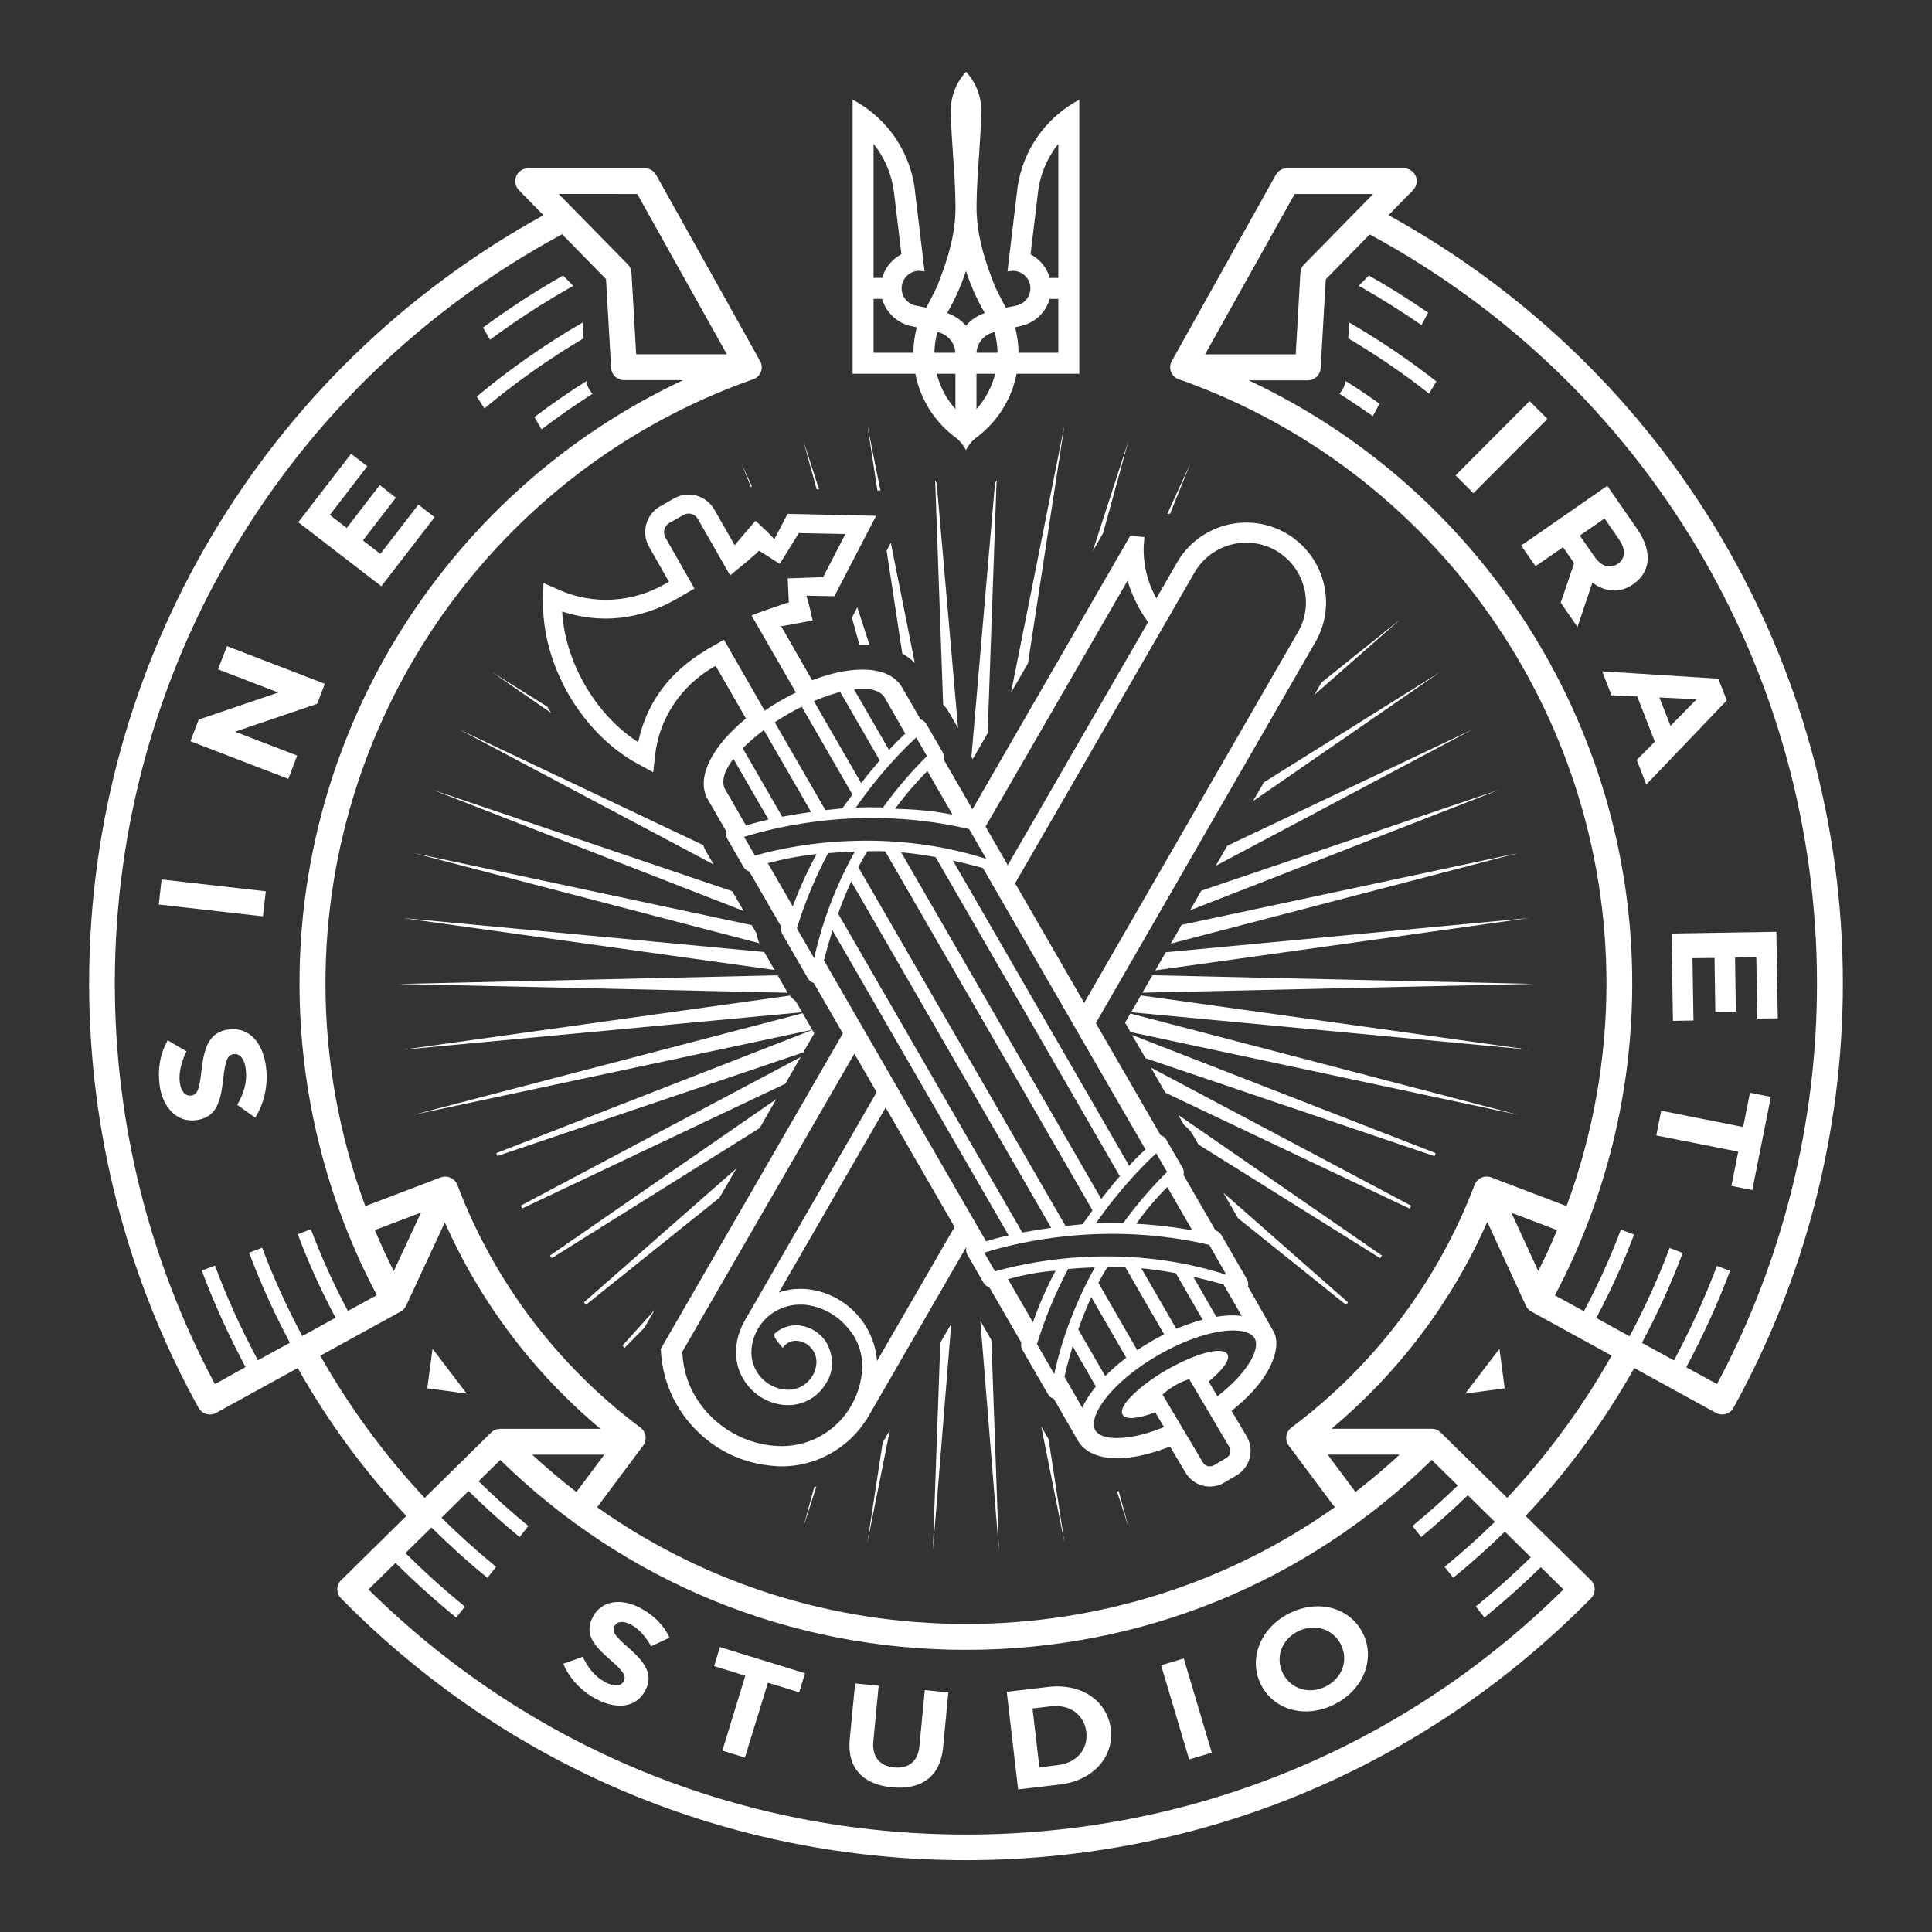 <?xml version="1.0" encoding="UTF-8"?> <!-- Generator: Adobe Illustrator 16.2.0, SVG Export Plug-In . SVG Version: 6.00 Build 0) --> <svg xmlns="http://www.w3.org/2000/svg" xmlns:xlink="http://www.w3.org/1999/xlink" id="Layer_1" x="0px" y="0px" width="600px" height="600px" viewBox="0 94 600 600" xml:space="preserve"><rect x="0" y="94" width="600" height="600" fill="#333333" stroke="none"/> <g> <path fill="#FFFFFF" d="M264.576,285.802l2.312,8.379c1.068-0.013,2.114,0,3.135,0.06l-3.776-11.646L264.576,285.802 L264.576,285.802L264.576,285.802z"></path> <path fill="#FFFFFF" d="M219.272,358.428c-0.342-0.643-0.666-1.279-0.858-1.958l-75.888-35.989l79.119,42.002L219.272,358.428 L219.272,358.428L219.272,358.428z"></path> <path fill="#FFFFFF" d="M170.01,313.582c-0.013-0.025-0.036-0.049-0.036-0.104l-17.172-10.738l18.373,12.685 C170.785,314.817,170.352,314.217,170.01,313.582L170.01,313.582L170.01,313.582z"></path> <polygon fill="#FFFFFF" points="233.488,244.991 230.198,237.784 233.23,245.285 "></polygon> <path fill="#FFFFFF" d="M275.351,265.052l4.871,31.935c1.435,0.786,2.738,1.783,3.874,2.889l-7.454-37.358L275.351,265.052 L275.351,265.052L275.351,265.052z"></path> <polygon fill="#FFFFFF" points="273.429,246.343 269.369,226.036 272.486,246.318 "></polygon> <polygon fill="#FFFFFF" points="254.366,245.964 249.446,230.757 253.615,245.964 "></polygon> <polygon fill="#FFFFFF" points="377.558,362.89 457.407,320.481 381.149,356.656 "></polygon> <polygon fill="#FFFFFF" points="363.58,387.059 471.408,358.933 366.974,381.222 "></polygon> <polygon fill="#FFFFFF" points="369.586,376.705 465.517,339.287 373.088,370.603 "></polygon> <polygon fill="#FFFFFF" points="227.404,370.777 134.4,339.287 230.96,376.927 "></polygon> <polygon fill="#FFFFFF" points="319.238,300.025 330.577,226.036 313.959,309.161 "></polygon> <polygon fill="#FFFFFF" points="358.805,395.354 474.965,379.091 362.043,389.732 "></polygon> <polygon fill="#FFFFFF" points="357.911,396.867 354.787,402.285 476.166,399.558 "></polygon> <polygon fill="#FFFFFF" points="389.118,342.818 447.174,302.752 392.524,336.951 "></polygon> <polygon fill="#FFFFFF" points="342.559,259.616 350.505,230.757 339.334,265.225 "></polygon> <polygon fill="#FFFFFF" points="363.37,253.58 369.754,237.784 362.548,253.502 "></polygon> <polygon fill="#FFFFFF" points="408.194,309.792 434.94,286.295 410.41,305.953 "></polygon> <path fill="#FFFFFF" d="M346.865,557.097l3.64,11.221l-3.075-11.195C347.232,557.123,347.053,557.097,346.865,557.097 L346.865,557.097L346.865,557.097z"></path> <polygon fill="#FFFFFF" points="323.358,536.99 330.577,573.051 325.646,540.941 "></polygon> <polygon fill="#FFFFFF" points="274.119,542 269.369,573.051 276.361,538.144 "></polygon> <polygon fill="#FFFFFF" points="292.018,510.996 289.718,575.429 295.411,505.121 "></polygon> <polygon fill="#FFFFFF" points="304.462,504.22 310.21,575.429 307.885,510.191 "></polygon> <path fill="#FFFFFF" d="M234.978,383.913l-1.514-2.595l-104.945-22.385l107.312,28.006 C235.398,385.955,235.115,384.946,234.978,383.913L234.978,383.913L234.978,383.913z"></path> <polygon fill="#FFFFFF" points="349.401,411.605 351.07,414.513 471.408,440.195 351.047,408.76 "></polygon> <polygon fill="#FFFFFF" points="351.281,408.363 474.965,420.002 354.295,403.138 "></polygon> <polygon fill="#FFFFFF" points="249.272,408.664 128.531,440.195 252.252,413.804 "></polygon> <path fill="#FFFFFF" d="M247.147,404.974c-0.703-0.527-1.292-1.127-1.845-1.789l-120.314,16.816l124.11-11.639L247.147,404.974 L247.147,404.974L247.147,404.974z"></path> <polygon fill="#FFFFFF" points="237.325,389.654 124.975,379.091 240.563,395.246 "></polygon> <path fill="#FFFFFF" d="M244.305,401.781l-2.805-4.889l-117.72,2.689l120.867,2.727 C244.539,402.129,244.413,401.924,244.305,401.781L244.305,401.781L244.305,401.781z"></path> <path fill="#FFFFFF" d="M252.865,555.838l-3.43,12.529l4.108-12.711C253.321,555.705,253.099,555.789,252.865,555.838 L252.865,555.838L252.865,555.838z"></path> <polygon fill="#FFFFFF" points="309.003,244.066 301.687,329.004 302.09,329.731 306.727,321.694 309.508,243.123 "></polygon> <path fill="#FFFFFF" d="M290.42,243.098l2.48,69.678c0.63,0.666,1.184,1.369,1.651,2.168l2.985,5.165l-6.643-76.055L290.42,243.098 L290.42,243.098L290.42,243.098z"></path> <path fill="#FFFFFF" d="M418.013,499.224c0.218-0.24,0.393-0.506,0.613-0.77l-38.709-34.043l4.553,7.904L418.013,499.224 L418.013,499.224L418.013,499.224z"></path> <path fill="#FFFFFF" d="M429.18,483.92l-63.275-43.678l1.796,3.125c1.148,0.865,2.113,1.945,2.854,3.23l1.652,2.871l56.409,35.268 C428.813,484.486,429.005,484.209,429.18,483.92L429.18,483.92L429.18,483.92z"></path> <path fill="#FFFFFF" d="M438.255,468.449l-80.837-42.896l4.505,7.807l75.869,36.002 C437.948,469.023,438.112,468.75,438.255,468.449L438.255,468.449L438.255,468.449z"></path> <path fill="#FFFFFF" d="M445.833,452.111l-94.271-36.697l4.198,7.23l89.731,30.402C445.6,452.746,445.714,452.424,445.833,452.111 L445.833,452.111L445.833,452.111z"></path> <path fill="#FFFFFF" d="M193.981,512.58l6.102-6.197l3.249-5.598l-10,11.1C193.542,512.125,193.77,512.353,193.981,512.58 L193.981,512.58L193.981,512.58z"></path> <path fill="#FFFFFF" d="M181.349,498.443c0.223,0.25,0.408,0.504,0.612,0.781l41.455-33.227l5.279-9.117L181.349,498.443 L181.349,498.443L181.349,498.443z"></path> <path fill="#FFFFFF" d="M170.797,483.92c0.186,0.266,0.366,0.529,0.553,0.816l64.577-40.408l5.152-8.973L170.797,483.92 L170.797,483.92L170.797,483.92z"></path> <path fill="#FFFFFF" d="M161.715,468.424c0.15,0.289,0.312,0.6,0.47,0.865l81.7-38.729l4.786-8.287L161.715,468.424 L161.715,468.424L161.715,468.424z"></path> <path fill="#FFFFFF" d="M252.276,413.853l-98.135,38.258c0.121,0.289,0.247,0.613,0.342,0.889l94.977-32.168l3.405-5.898 L252.276,413.853L252.276,413.853L252.276,413.853z"></path> <path fill="#FFFFFF" d="M284.72,195.656c-0.684,2.583-1.033,5.25-1.069,7.893h-12.36v-16.727h2.655c1.146,4,4.294,7.159,8.342,8.3 L284.72,195.656L284.72,195.656L284.72,195.656z M271.29,180.305v-41.653c3.453,4.355,5.646,9.496,6.338,15.01l2.311,19.298 c-2.918,1.537-5.08,4.18-5.971,7.346H271.29L271.29,180.305L271.29,180.305z M309.052,210.084 c-0.998,4.071-2.999,7.819-5.804,10.973v-10.973H309.052L309.052,210.084L309.052,210.084z M296.702,203.549h-6.517 c0.036-2.139,0.33-4.288,0.919-6.408C294.217,197.723,296.558,200.401,296.702,203.549L296.702,203.549L296.702,203.549z M305.832,191.213c-2.276,0.774-4.294,2.138-5.845,3.939c-1.549-1.802-3.566-3.165-5.856-3.939 c2.396-4.109,4.367-8.487,5.856-13.063C301.465,182.701,303.442,187.103,305.832,191.213L305.832,191.213L305.832,191.213z M309.801,203.549h-6.54c0.181-3.147,2.51-5.825,5.622-6.408C309.447,199.26,309.765,201.41,309.801,203.549L309.801,203.549 L309.801,203.549z M296.714,210.084v10.973c-2.792-3.153-4.781-6.913-5.802-10.973H296.714L296.714,210.084L296.714,210.084z M328.673,186.822v16.727h-12.36c-0.024-2.643-0.385-5.31-1.063-7.893l2.426-0.582c4.035-1.105,7.184-4.264,8.336-8.265h2.661 V186.822L328.673,186.822z M328.673,138.652v41.664h-2.661c-0.882-3.164-3.044-5.807-5.964-7.345l2.313-19.286 C323.028,148.16,325.226,143.008,328.673,138.652L328.673,138.652L328.673,138.652z M334.685,125.235 c-1.514,0.822-2.997,1.796-4.391,2.828c-8.313,6.259-13.615,15.755-14.521,26.104l-2.896,24.121l1.676-0.175 c2.582,0,4.835,1.831,5.34,4.379c0.587,2.942-1.334,5.819-4.295,6.408l-3.226,0.654c-1.129-2.09-2.288-4.295-3.334-6.486 c-3.11-7.856-5.963-16.396-5.753-25.646c0.048-4.967,0.39-10.012,0.75-14.907c0.307-4.637,0.638-9.447,0.715-14.156 c0-4.33-1.568-8.475-4.443-11.736l-0.283-0.317l-0.317,0.317c-2.853,3.262-4.428,7.43-4.428,11.736 c0.073,4.745,0.39,9.52,0.722,14.156c0.335,4.871,0.679,9.94,0.726,14.907c0.247,9.262-2.642,17.79-5.741,25.622 c-1.057,2.204-2.216,4.391-3.334,6.511l-3.249-0.654c-2.938-0.589-4.871-3.454-4.295-6.408c0.518-2.56,2.758-4.379,5.306-4.379 l1.723,0.175l-2.889-24.121c-0.901-10.349-6.205-19.845-14.529-26.104c-1.405-1.032-2.877-2.006-4.391-2.828l-0.54-0.271v85.119 h19.483c1.483,7.699,5.73,14.577,11.987,19.411c1.406,0.955,2.597,2.259,3.425,3.748l0.306,0.541l0.295-0.541 c0.846-1.489,2.018-2.793,3.46-3.748c6.223-4.858,10.474-11.712,11.964-19.411h19.482v-85.119L334.685,125.235L334.685,125.235 L334.685,125.235z"></path> <path fill="#FFFFFF" d="M182.076,212.372c-5.526,3.489-10.901,7.195-16.104,11.153l2.217,3.826 c5.117-3.91,10.392-7.598,15.838-11.058C183.019,215.236,182.323,213.885,182.076,212.372L182.076,212.372L182.076,212.372z"></path> <path fill="#FFFFFF" d="M180.966,194.156c-11.635,6.75-22.645,14.438-32.915,22.996l2.396,3.694 c9.623-8.06,19.94-15.34,30.794-21.784L180.966,194.156L180.966,194.156L180.966,194.156z"></path> <path fill="#FFFFFF" d="M174.868,179.554c-8.625,4.906-16.913,10.307-24.871,16.174l2.174,3.772 c8.253-6.096,16.865-11.658,25.845-16.728L174.868,179.554L174.868,179.554L174.868,179.554z"></path> <path fill="#FFFFFF" d="M415.943,216.258c3.531,2.252,7.002,4.577,10.396,6.985l2.078-3.862c-3.43-2.451-6.937-4.822-10.516-7.045 C417.642,213.844,416.963,215.225,415.943,216.258L415.943,216.258L415.943,216.258z"></path> <path fill="#FFFFFF" d="M418.722,199.074c8.734,5.189,17.123,10.907,25.082,17.172l2.277-3.791 c-8.56-6.689-17.617-12.816-27.064-18.288L418.722,199.074L418.722,199.074L418.722,199.074z"></path> <path fill="#FFFFFF" d="M421.985,182.75c6.666,3.789,13.17,7.85,19.472,12.217l2.065-3.874 c-5.951-4.097-12.091-7.946-18.415-11.538L421.985,182.75L421.985,182.75L421.985,182.75z"></path> <polygon fill="#FFFFFF" points="475.012,218.57 480.573,224.101 457.582,247.166 452.045,241.634 "></polygon> <path fill="#FFFFFF" d="M495.132,266.811c2.168,3.165,4.926,3.886,7.285,2.288c2.523-1.76,2.499-4.577,0.294-7.699l-4.401-6.409 l-7.688,5.339L495.132,266.811L495.132,266.811L495.132,266.811z M499.146,244.871l9.272,13.382 c2.582,3.711,3.615,7.255,3.201,10.414c-0.372,2.661-1.855,4.985-4.444,6.781c-4.325,3.003-8.805,2.324-12.654-0.504l-4.614,13.766 l-5.213-7.531l4.169-12.289l-3.431-4.955l-8.564,5.904l-4.461-6.421L499.146,244.871L499.146,244.871L499.146,244.871z"></path> <path fill="#FFFFFF" d="M518.791,319.419l8.102-8.252l-11.55-0.565L518.791,319.419L518.791,319.419L518.791,319.419z M533.638,304.77l2.631,6.745l-24.998,26.138l-2.972-7.64l5.621-5.683l-5.466-14.035l-7.981-0.354l-2.902-7.448L533.638,304.77 L533.638,304.77L533.638,304.77z"></path> <polygon fill="#FFFFFF" points="551.669,383.385 552.101,410.248 545.74,410.322 545.434,391.27 538.827,391.389 539.098,408.16 532.713,408.256 532.455,391.505 525.614,391.576 525.927,410.933 519.553,411.031 519.11,383.913 "></polygon> <polygon fill="#FFFFFF" points="541.349,444.004 543.463,433.359 549.956,434.644 544.191,463.584 537.71,462.297 539.824,451.654 514.376,446.623 515.895,438.933 "></polygon> <path fill="#FFFFFF" d="M79.257,441.097l-5.586-3.977c2.018-3.484,3.136-6.99,2.667-11.029c-0.367-3.17-1.771-4.973-3.759-4.732 c-1.803,0.219-2.578,1.563-3.25,7.617c-0.823,7.303-2.066,12.121-8.577,12.926c-5.88,0.695-10.354-3.99-11.226-11.221 c-0.606-5.143,0.33-9.705,2.547-13.598l5.838,3.389c-1.609,3.387-2.432,6.582-2.09,9.561c0.372,2.979,1.796,4.385,3.46,4.203 c2.125-0.264,2.63-1.873,3.332-8.145c0.836-7.373,2.715-11.697,8.451-12.396c6.408-0.779,10.648,4.182,11.574,11.797 C83.263,430.814,82.206,436.412,79.257,441.097L79.257,441.097L79.257,441.097z"></path> <polygon fill="#FFFFFF" points="49.305,374.909 50.188,367.126 82.548,370.802 81.654,378.586 "></polygon> <polygon fill="#FFFFFF" points="59.131,324.193 61.713,317.467 86.428,309.064 67.701,301.881 70.482,294.662 100.879,306.361 98.494,312.573 72.981,321.233 92.303,328.655 89.529,335.882 "></polygon> <polygon fill="#FFFFFF" points="92.627,256.186 109.035,234.93 114.074,238.804 102.429,253.922 107.678,257.958 117.924,244.66 122.957,248.547 112.711,261.832 118.122,266.011 129.93,250.709 134.976,254.613 118.429,276.061 "></polygon> <path fill="#FFFFFF" d="M174.928,610.709l6.067-2.186c1.585,3.422,3.699,6.148,7.056,7.939c2.686,1.395,4.787,1.297,5.636-0.359 c0.798-1.514,0.209-2.824-4.121-6.584c-5.213-4.529-8.265-8.035-5.388-13.502c2.595-4.863,8.612-5.861,14.613-2.666 c4.317,2.258,7.346,5.43,9.165,9.227l-5.735,2.689c-1.742-3.051-3.785-5.395-6.271-6.727c-2.499-1.322-4.354-0.961-5.081,0.408 c-0.932,1.803,0.022,3.027,4.492,6.943c5.236,4.588,7.573,8.338,5.039,13.117c-2.816,5.357-8.89,5.994-15.25,2.643 C180.696,619.285,176.947,615.478,174.928,610.709L174.928,610.709L174.928,610.709z"></path> <polygon fill="#FFFFFF" points="231.464,614.42 221.771,611.418 223.577,605.519 250.012,613.64 248.192,619.562 238.486,616.582 231.338,639.828 224.329,637.677 "></polygon> <path fill="#FFFFFF" d="M263.885,634.181l1.688-17.369l7.303,0.707l-1.646,17.189c-0.468,4.912,1.987,7.736,6.432,8.193 c4.451,0.396,7.417-1.791,7.874-6.607l1.671-17.418l7.309,0.734l-1.64,17.152c-0.883,9.178-6.973,13.164-15.893,12.299 C268.066,648.224,263.038,643.107,263.885,634.181L263.885,634.181L263.885,634.181z"></path> <path fill="#FFFFFF" d="M328.415,642.193c5.964-0.721,9.566-4.865,8.942-10.332c-0.654-5.355-5.106-8.648-11.069-7.939l-5.634,0.65 l2.139,18.281L328.415,642.193L328.415,642.193L328.415,642.193z M312.655,619.406l12.932-1.516 c10.414-1.234,18.391,4.494,19.382,13.107c1.009,8.529-5.425,16.012-15.826,17.201l-12.956,1.525L312.655,619.406L312.655,619.406 L312.655,619.406z"></path> <polygon fill="#FFFFFF" points="360.59,611.166 367.629,609.051 376.337,638.312 369.298,640.404 "></polygon> <path fill="#FFFFFF" d="M416.385,604.642c-2.37-4.684-8.077-6.654-13.344-3.986c-5.279,2.689-6.998,8.359-4.589,13.08 c2.36,4.686,8.085,6.68,13.345,3.977C417.065,615.021,418.814,609.375,416.385,604.642L416.385,604.642L416.385,604.642z M391.611,617.207c-3.921-7.711-0.462-17.465,8.708-22.125c9.18-4.637,18.957-1.754,22.909,6.078 c3.921,7.711,0.479,17.465-8.709,22.102C405.329,627.924,395.575,625.027,391.611,617.207L391.611,617.207L391.611,617.207z"></path> <polygon fill="#FFFFFF" points="134.34,512.881 132.688,525.158 144.952,526.802 "></polygon> <polygon fill="#FFFFFF" points="465.66,512.881 467.3,525.158 455.036,526.802 "></polygon> <path fill="#FFFFFF" d="M533.23,523.847l-9.544-5.236c5.142-9.635,9.718-19.604,13.591-29.934l-4.071-1.539 c-3.813,10.09-8.301,19.916-13.334,29.357l-9.964-5.453c4.8-8.973,9.051-18.295,12.673-27.928l-4.071-1.537 c-3.556,9.477-7.725,18.607-12.428,27.424l-10.343-5.693c4.428-8.338,8.379-16.961,11.736-25.9l-4.085-1.561 c-3.284,8.744-7.134,17.201-11.487,25.369l-9.016-4.936c15.706-29.646,24.019-63.041,24.019-96.819 c0-80.716-47.125-153.6-119.145-187.348h18.38c2.126,0,3.885-1.664,3.999-3.778l1.598-27.604l13.64-13.923 c85.726,46.313,138.898,135.233,138.898,232.677C564.311,442.838,553.573,485.769,533.23,523.847L533.23,523.847L533.23,523.847z M468.075,559.166l-20.655-20.289c-0.787-0.781-1.82-1.166-2.854-1.166h-31.069c20.884-17.465,37.419-39.4,48.392-64.242 l11.951,25.971v-0.023c0.361,0.816,0.962,1.488,1.726,1.898l24.931,13.693C491.481,530.961,480.61,545.806,468.075,559.166 L468.075,559.166L468.075,559.166z M475.404,577.615c-5.46,5.395-11.153,10.463-17.083,15.279l2.691,3.438 c6.078-4.951,11.91-10.164,17.508-15.641l7.021,6.93c-49.767,49.129-115.517,76.121-185.554,76.121 c-70.05,0-135.798-26.992-185.553-76.121l8.391-8.24c6,5.945,12.289,11.617,18.841,16.961l2.697-3.4 c-6.408-5.248-12.559-10.762-18.439-16.637l8.079-7.938c5.538,5.488,11.327,10.736,17.369,15.625l2.697-3.396 c-5.892-4.844-11.544-9.936-16.955-15.258l8.401-8.287c5.058,4.984,10.35,9.777,15.856,14.295l2.709-3.438 c-5.387-4.395-10.516-9.031-15.441-13.908l6.721-6.607c38.891,38.08,90.086,58.98,144.651,58.98 c54.554,0,105.761-20.9,144.639-58.98l8.072,7.939c-4.504,4.361-9.201,8.564-14.084,12.555l2.709,3.434 c5.004-4.107,9.851-8.457,14.487-12.973l8.401,8.266c-4.984,4.875-10.186,9.535-15.609,13.957l2.69,3.412 c5.55-4.518,10.901-9.299,16.019-14.32L475.404,577.615L475.404,577.615L475.404,577.615z M99.474,515.031l24.926-13.693 c0.773-0.42,1.375-1.105,1.747-1.91h0.012l11.989-25.789c10.997,24.781,27.483,46.654,48.319,64.096H155.42 c-0.011,0-0.036,0-0.077,0h-0.085v0.023c-0.973,0-1.97,0.361-2.727,1.119l-20.643,20.313 C119.366,545.783,108.483,530.961,99.474,515.031L99.474,515.031L99.474,515.031z M66.746,523.847 c-20.349-38.078-31.088-81.01-31.088-124.433c0-97.438,53.179-186.358,138.898-232.666l13.646,13.922l1.586,27.604 c0.108,2.114,1.855,3.778,3.981,3.778h18.402C140.154,245.814,93.017,318.711,93.017,399.415c0,33.765,8.295,67.147,24.013,96.806 l-8.991,4.926c-4.342-8.193-8.204-16.66-11.489-25.395l-4.085,1.537c3.357,8.984,7.311,17.621,11.749,25.945l-10.344,5.695 c-4.702-8.84-8.895-17.971-12.45-27.424l-4.06,1.537c3.615,9.658,7.886,18.979,12.673,27.953l-9.94,5.453 c-5.068-9.443-9.543-19.244-13.346-29.406l-4.084,1.561c3.861,10.332,8.463,20.301,13.592,29.959L66.746,523.847L66.746,523.847 L66.746,523.847z M197.908,154.251l27.819,49.778h-28.156l-1.459-25.352c-0.055-0.942-0.469-1.856-1.147-2.57l-21.453-21.869 L197.908,154.251L197.908,154.251L197.908,154.251z M130.76,470.562l-8.481,18.211c-2.102-4.182-4.066-8.457-5.873-12.758 L130.76,470.562L130.76,470.562L130.76,470.562z M179.013,557.351c-4.727-3.629-9.285-7.508-13.73-11.592h22.391L179.013,557.351 L179.013,557.351L179.013,557.351z M412.302,545.736h22.379c-4.433,4.084-8.997,7.951-13.718,11.602L412.302,545.736 L412.302,545.736L412.302,545.736z M483.571,476.015c-1.796,4.324-3.747,8.553-5.856,12.709l-8.335-18.09L483.571,476.015 L483.571,476.015L483.571,476.015z M402.069,154.251h24.378l-21.447,21.868c-0.704,0.715-1.088,1.627-1.147,2.571l-1.448,25.351 h-28.155L402.069,154.251L402.069,154.251L402.069,154.251z M431.221,160.821l7.617-7.777c1.128-1.166,1.459-2.854,0.822-4.354 c-0.612-1.49-2.079-2.433-3.688-2.433h-36.276c-1.442,0-2.793,0.775-3.483,2.054l-32.288,57.797 c-0.709,1.243-0.697,2.745,0.041,3.977c0.563,0.96,1.495,1.609,2.541,1.844c79.196,28.108,132.392,103.383,132.392,187.475 c0,23.688-4.239,47.135-12.396,69.166l-23.371-8.912c-2.083-0.783-4.371,0.25-5.183,2.307 c-11.411,30.006-31.082,56.096-56.901,75.387c-1.761,1.322-2.127,3.844-0.799,5.609l14.271,19.125 c-33.274,23.543-72.885,36.252-114.531,36.252c-41.652,0-81.256-12.709-114.555-36.252l14.282-19.125 c1.316-1.789,0.956-4.287-0.798-5.598c-25.82-19.277-45.491-45.369-56.89-75.389c-0.793-2.041-3.105-3.1-5.184-2.316l-23.382,8.912 c-8.156-22.031-12.385-45.467-12.385-69.153c0-84.093,53.185-159.391,132.387-187.476c1.058-0.246,1.994-0.896,2.559-1.844 c0.716-1.243,0.739-2.745,0.036-3.976l-32.288-57.798c-0.697-1.279-2.055-2.054-3.49-2.054h-36.253 c-1.621,0-3.063,0.955-3.712,2.433c-0.612,1.502-0.271,3.201,0.835,4.354l7.615,7.777C81.63,208.804,27.677,299.814,27.677,399.415 c0,46.126,11.748,91.688,33.988,131.798c0.738,1.332,2.102,2.066,3.52,2.066c0.648,0,1.291-0.156,1.903-0.482l25.376-13.934 c9.364,16.637,20.691,32.037,33.73,45.924l-20.246,19.939c-0.764,0.758-1.183,1.766-1.195,2.822c0,1.082,0.408,2.092,1.147,2.824 c51.611,52.445,120.542,81.322,194.099,81.322c73.545,0,142.478-28.877,194.089-81.322c0.749-0.77,1.171-1.779,1.159-2.824 c-0.014-1.045-0.445-2.064-1.196-2.822l-20.258-19.939c13.063-13.91,24.378-29.311,33.742-45.924l25.376,13.934 c0.624,0.326,1.278,0.482,1.928,0.482c1.406,0,2.793-0.734,3.495-2.066c22.24-40.109,33.989-85.672,33.989-131.798 C572.31,299.802,518.358,208.804,431.221,160.821L431.221,160.821L431.221,160.821z"></path> <polygon fill="#FFFFFF" points="236.076,318.746 253.231,348.477 256.822,346.423 239.657,316.679 "></polygon> <polygon fill="#FFFFFF" points="248.054,311.845 265.434,341.954 269.002,339.887 251.621,309.778 "></polygon> <polygon fill="#FFFFFF" points="259.086,305.695 273.921,331.388 277.501,329.335 262.654,303.629 "></polygon> <polygon fill="#FFFFFF" points="228.803,323.161 243.638,348.879 240.059,350.951 225.224,325.227 "></polygon> <polygon fill="#FFFFFF" points="262.522,364.579 327.568,477.217 331.148,475.15 266.101,362.512 "></polygon> <polygon fill="#FFFFFF" points="274.487,357.654 339.52,470.285 343.088,468.219 278.065,355.588 "></polygon> <polygon fill="#FFFFFF" points="290.397,359.912 348.403,460.375 351.971,458.308 293.969,357.858 "></polygon> <polygon fill="#FFFFFF" points="260.108,377.432 317.994,477.65 314.415,479.691 256.539,379.473 "></polygon> <polygon fill="#FFFFFF" points="337.1,493.709 351.652,518.935 355.227,516.869 340.667,491.633 "></polygon> <polygon fill="#FFFFFF" points="349.142,486.97 363.616,512.004 367.196,509.939 352.734,484.904 "></polygon> <polygon fill="#FFFFFF" points="364.998,489.121 374.8,506.131 378.38,504.064 368.567,487.019 "></polygon> <polygon fill="#FFFFFF" points="334.588,506.383 344.531,523.595 340.949,525.662 331.009,508.449 "></polygon> <path fill="#FFFFFF" d="M244.575,253.58l-4.095,7.893c-0.842-0.956-1.689-1.82-2.536-2.643l-3.32-3.112 c0,0-5.904,6.865-6.457,7.592l-6.349-11.1c-1.22-2.114-3.189-3.651-5.55-4.293c-2.36-0.662-4.847-0.331-6.949,0.876l-4.354,2.469 c-4.379,2.534-5.905,8.145-3.394,12.553l6.149,10.812c-0.396,0.246-0.764,0.479-1.094,0.672 c-10.138,5.856-22.39,6.583-32.805,1.971l-5.045-2.217l-0.114,5.502c-0.216,9.579,2.625,19.94,7.934,29.135 c5.388,9.291,12.991,16.944,21.466,21.526l4.788,2.613l0.612-5.389c1.268-11.278,8.024-21.453,18.108-27.273 c0.294-0.174,0.636-0.342,0.973-0.528l6.234,10.949l5.081-2.931l-6.69-11.754h0.023l-2.385-4.15 c-1.981,1.135-4.589,2.624-4.87,2.78c-8.847,5.081-18.481,13.67-21.748,28.98c-0.012-0.013-0.024-0.024-0.037-0.048l0,0 c-6.45-4.157-12.239-10.344-16.475-17.7c-4.191-7.256-6.666-15.25-7.092-22.854h0.011l0,0c14.859,4.812,27.231,0.926,36.05-4.204 c0.282-0.186,3.05-1.802,5.021-2.931l-9.015-15.855c-0.901-1.562-0.36-3.592,1.23-4.518l4.348-2.468 c0.782-0.457,1.653-0.541,2.512-0.33c0.841,0.246,1.562,0.774,1.994,1.562l10.012,17.525c2.583-2.114,8.402-6.9,8.967-7.676 l0.024-0.013l0,0l0,0l0,0l0,0l6.409,4.121l5.928-9.556l0.012-0.012l0,0l0,0l14.456,0.282l-6.925,13.394l0,0l0,0h-0.012 l-10.974,0.384l0.343,7.49l0,0l0,0l0,0c-0.895,0.095-7.561,2.57-11.19,3.897l10.169,17.814l5.058-2.931l-6.48-11.376 c0.919-0.139,9.85-1.832,9.85-1.832l-1.021-4.379c-0.048-0.234-0.107-0.456-0.168-0.69c-0.15-0.654-0.373-1.466-0.703-2.36 c-0.023-0.102-0.037-0.187-0.071-0.258l8.708,0.168l12.962-24.968L244.575,253.58L244.575,253.58L244.575,253.58z"></path> <path fill="#FFFFFF" d="M404.933,276.27c1.278,4.775,0.631,9.767-1.855,14.062l-66.374,115.123l-21.453-37.14l55.725-96.537 c5.117-8.816,16.456-11.88,25.315-6.775C400.567,267.502,403.63,271.503,404.933,276.27L404.933,276.27L404.933,276.27z M312.697,362.201l-6.63-11.484l40.672-70.434l0,0l3.448-5.982l0,0l0,0c0.085,0.325,0.197,0.644,0.271,0.961 c0.612,1.886,2.229,6.288,5.166,10.655c0.071,0.096,0.119,0.155,0.197,0.258c0.234,0.331,0.481,0.686,0.727,1.033l0,0 l-43.61,75.552C312.865,362.56,312.781,362.363,312.697,362.201L312.697,362.201L312.697,362.201z M362.44,457.961 c-3.334,3.279-8.355,8.627-13.658,15.93c-2.816-0.074-5.646-0.049-8.438,0.021c7.483-10.785,14.859-18.172,18.738-21.752 L362.44,457.961L362.44,457.961L362.44,457.961z M352.913,474.045c3.214-4.684,6.877-8.623,9.586-11.412l7.784,13.479 c-1.364-0.275-2.715-0.504-4.071-0.697c-0.192-0.047-0.379-0.07-0.59-0.096l0,0C361.232,474.646,356.95,474.299,352.913,474.045 L352.913,474.045L352.913,474.045z M380.848,489.879c-11.808-3.797-24.337-5.693-37.195-5.693l0,0 c-14.895,0-27.045,2.521-34.649,4.635l-3.333-5.789c10.516-3.314,37.826-9.898,69.868-2.428L380.848,489.879L380.848,489.879 L380.848,489.879z M360.296,509.049c-1.022,0.529-2.03,1.07-2.986,1.646c-0.113,0.023-0.198,0.096-0.271,0.18 c-0.864,0.504-1.724,1.033-2.569,1.561c-10.302,6.523-15.868,13.551-18.121,18.248c-0.09,0.18-0.199,0.324-0.259,0.48l0,0 l-5.513-9.609c2.853-12.301,7.615-24.926,13.286-33.947c0.011-0.025,0.036-0.047,0.047-0.047l0,0l0.013-0.037 c10.558-0.42,23.398,1.803,36.042,5.369l5.682,9.814C380.764,501.926,371.406,503.26,360.296,509.049L360.296,509.049 L360.296,509.049z M386.5,519.416c-2.108,2.773-4.938,5.488-8.415,8.217l-2.709-4.59c4.565-3.734,6.728-6.883,5.797-8.469 c-1.466-2.521-9.742-0.359-18.872,4.867c-4.307,2.498-8.096,5.32-10.679,7.914c-2.655,2.619-3.724,4.758-2.985,5.994 c0.919,1.623,4.698,1.309,10.121-0.732l2.721,4.564c-4.061,1.67-7.875,2.752-11.292,3.184c-5.104,0.697-8.847-0.133-10.013-2.15 c-2.474-4.301,4.921-14.941,19.496-23.34c9.143-5.297,17.64-7.688,23.298-7.688c3.357,0,5.754,0.852,6.679,2.451 C390.788,511.656,389.623,515.332,386.5,519.416L386.5,519.416L386.5,519.416z M382.031,545.23L382.031,545.23 c-0.174,0.672-0.587,1.199-1.183,1.537l-3.861,2.295c-0.59,0.301-1.28,0.396-1.917,0.252c-0.642-0.168-1.206-0.588-1.536-1.189 l-12.5-21.021c1.159-1.08,2.523-2.064,3.94-2.871c1.387-0.816,2.841-1.465,4.354-1.92l12.445,21.043 C382.115,543.885,382.205,544.568,382.031,545.23L382.031,545.23L382.031,545.23z M320.787,504.666l-7.759-13.43l0,0h0.011 c3.825-0.986,9.166-2.295,14.787-2.596C325.238,493.48,322.817,498.851,320.787,504.666L320.787,504.666L320.787,504.666z M331.724,488.088c2.77-0.252,5.556-0.408,8.301-0.506c-5.879,10.609-10.133,21.779-12.631,33.143l-5.353-9.271 C324.474,503.511,327.699,495.642,331.724,488.088L331.724,488.088L331.724,488.088z M255.879,392.256 c3.099-12.079,7.43-23.851,12.829-32.759c0.234-0.396,0.444-0.749,0.635-1.08h0.014c0-0.03,0-0.03,0.013-0.03 c10.569-0.439,23.411,1.723,35.879,5.183l50.482,87.39c-4.336,3.855-11.741,12.18-19.545,23.23 c-13.488,1.238-24.438,3.51-29.94,5.322L255.879,392.256L255.879,392.256L255.879,392.256z M246.209,375.51l-7.761-13.454 c3.91-1.021,9.016-2.169,15.154-2.816C250.906,364.17,248.389,369.594,246.209,375.51L246.209,375.51L246.209,375.51z M257.17,358.957c2.781-0.246,5.55-0.408,8.313-0.505c-5.892,10.613-10.133,21.773-12.63,33.124l-5.376-9.248 C249.897,374.406,253.158,366.543,257.17,358.957L257.17,358.957L257.17,358.957z M231.08,353.9 c10.505-3.298,37.802-9.928,69.88-2.421l5.352,9.261c-11.826-3.765-24.342-5.656-37.214-5.656c-14.871,0-27.033,2.467-34.648,4.624 L231.08,353.9L231.08,353.9L231.08,353.9z M225.093,338.944c-0.115-0.234-0.163-0.36-0.175-0.384 c-2.24-6.505,9.447-16.822,19.85-22.83c10.547-6.113,25.376-10.96,29.784-5.411l6.601,11.515 c-4.313,3.85-11.729,12.203-19.544,23.207l0,0l0,0c-0.036,0-0.072,0.012-0.107,0.012c-13.437,1.268-24.343,3.532-29.821,5.328 L225.093,338.944L225.093,338.944L225.093,338.944z M274.239,344.747c-2.827-0.073-5.657-0.06-8.444,0.054 c7.503-10.816,14.872-18.198,18.746-21.778l3.332,5.796C284.564,332.079,279.543,337.443,274.239,344.747L274.239,344.747 L274.239,344.747z M277.992,345.178c3.63-4.979,7.172-8.847,10.001-11.735l7.79,13.472c-0.054-0.013-0.115-0.013-0.162-0.036 l0.036,0.072c-1.44-0.258-2.967-0.528-4.613-0.762v-0.025C286.558,345.57,282.161,345.252,277.992,345.178L277.992,345.178 L277.992,345.178z M272.372,516.689c-0.896-11.869-10.367-21.441-22.301-22.379c-0.518-0.025-1.045-0.047-1.574-0.047 c-2.24,0-4.451,0.371-6.618,1.152l33.165-57.467l21.413,37.105L272.372,516.689L272.372,516.689L272.372,516.689z M267.711,519.896 c-0.223,2.521-0.798,4.961-1.725,7.256c-0.096,0.252-0.179,0.371-0.258,0.6c-0.155,0.338-0.295,0.709-0.469,1.094l-0.012-0.023 c-1.483,3.146-3.604,5.969-6.354,8.311c-5.08,4.35-11.537,6.428-18.192,5.889c-8.462-0.648-16.168-4.59-21.7-11.053 c-4.438-5.213-6.829-11.34-7.1-18.186l53.437-92.568l6.913,11.965l-40.997,71.018l-0.09,0.217c-1.46,2.545-2.313,5.344-2.547,8.215 c-0.343,4.373,1.033,8.625,3.88,11.975c2.853,3.33,6.846,5.396,11.177,5.73c3.653,0.277,7.172-0.838,9.929-3.23 c1.116-0.938,2.054-2.064,2.817-3.328v0.025l0.835-1.465c0.75-1.539,1.122-3.221,1.122-5.021c0-2.115-0.569-4.205-1.592-6.15 c-0.33-0.576-0.721-1.105-1.14-1.609c-1.972-2.318-4.739-3.701-7.761-3.965c-2.733-0.168-5.43,0.793-7.418,2.666 c-0.528,0.529,1.033,2.523,2.458,4.133l0.174,0.217l0.161-0.24c0.979-1.322,2.559-2.092,4.229-1.971 c1.771,0.145,3.333,0.936,4.493,2.318c1.14,1.311,1.692,3.016,1.55,4.781c-0.199,2.355-1.279,4.469-3.077,5.982 c-1.783,1.563-4.047,2.295-6.408,2.09c-6.396-0.506-11.171-6.104-10.666-12.48c0.33-4.037,2.205-7.711,5.291-10.355 c2.764-2.318,6.175-3.578,9.743-3.578c0.413,0,0.822,0,1.242,0.023c2.738,0.227,5.345,1.033,7.7,2.318 c0.258,0.156,0.564,0.301,0.822,0.48c0.12,0.047,0.246,0.119,0.343,0.229c0.408,0.24,0.786,0.527,1.183,0.805 c0.072,0.047,0.169,0.096,0.247,0.156c1.213,0.924,2.323,2.029,3.357,3.242C266.57,510.058,268.118,514.924,267.711,519.896 L267.711,519.896L267.711,519.896z M399.413,259.604c-11.845-6.83-27.028-2.77-33.861,9.075l-6.422,11.123 c-2.102-3.706-3.411-7.886-3.814-12.091c-0.186-1.861-0.21-3.592-0.047-5.267l0.132-1.67l-4.416-0.36l-48.99,84.914l-8.956-15.502 c0.198-0.774,0.06-1.573-0.318-2.264l-5.033-8.709c-0.396-0.696-1.032-1.201-1.796-1.424l-5.771-9.999 c-3.7-6.439-14.649-7.274-27.911-2.181l-12.817-22.302l-5.999,2.181l13.79,23.946c-1.761,0.847-3.334,1.688-4.859,2.56 c-1.598,0.938-3.201,1.933-4.858,3.063l-12.632-21.97l-5.441,3.087l12.276,21.321c-10.906,8.889-15.568,18.721-11.867,25.118 l5.783,10c-0.198,0.774-0.079,1.572,0.307,2.288l5.015,8.709c0.408,0.673,1.045,1.2,1.809,1.411l9.927,17.172 c-0.173,0.774-0.06,1.584,0.332,2.288l7.945,13.741c0.396,0.697,1.051,1.201,1.807,1.418l9.034,15.651l-55.983,96.975l-0.553,0.973 l0.013,0.482c0.061,1.211,0.161,2.172,0.258,3c0.949,7.281,3.977,14.066,8.757,19.664c6.596,7.738,15.809,12.445,25.96,13.227 c0.81,0.084,1.669,0.133,2.521,0.133c7.399,0,14.583-2.68,20.24-7.496c2.317-1.971,4.343-4.301,5.994-6.895l0.061,0.023 l31.033-53.693l0.036,0.07c-0.18,0.77-0.072,1.588,0.337,2.283l5.015,8.695c0.385,0.674,1.046,1.18,1.795,1.42l9.94,17.176 c-0.186,0.77-0.06,1.586,0.331,2.258l7.946,13.768c0.396,0.672,1.045,1.201,1.807,1.416l7.454,12.951 c0.301,0.527,0.703,1.057,0.703,1.057c2.817,3.627,8.317,5.115,15.55,4.18c3.837-0.504,7.981-1.635,12.372-3.363l4.8,8.049 c1.183,2.041,3.087,3.482,5.352,4.084c0.763,0.215,1.489,0.287,2.265,0.287c1.548,0,3.074-0.408,4.401-1.201l3.862-2.27 c2.029-1.213,3.465-3.1,4.072-5.369c0.601-2.281,0.271-4.662-0.913-6.68l-4.721-7.988c3.652-2.906,6.69-5.898,8.991-8.973 c4.391-5.766,6.066-11.939,4.156-15.496l-8.03-14.125c0.18-0.783,0.048-1.586-0.336-2.285l-7.947-13.74 c-0.39-0.672-1.058-1.201-1.807-1.418l-9.923-17.164c0.18-0.781,0.061-1.609-0.336-2.295l-5.015-8.697 c-0.396-0.721-1.034-1.201-1.796-1.418l-20.104-34.799l68.17-118.308c3.32-5.729,4.187-12.409,2.475-18.794 C409.239,268.264,405.144,262.913,399.413,259.604L399.413,259.604L399.413,259.604z"></path> </g> </svg> 